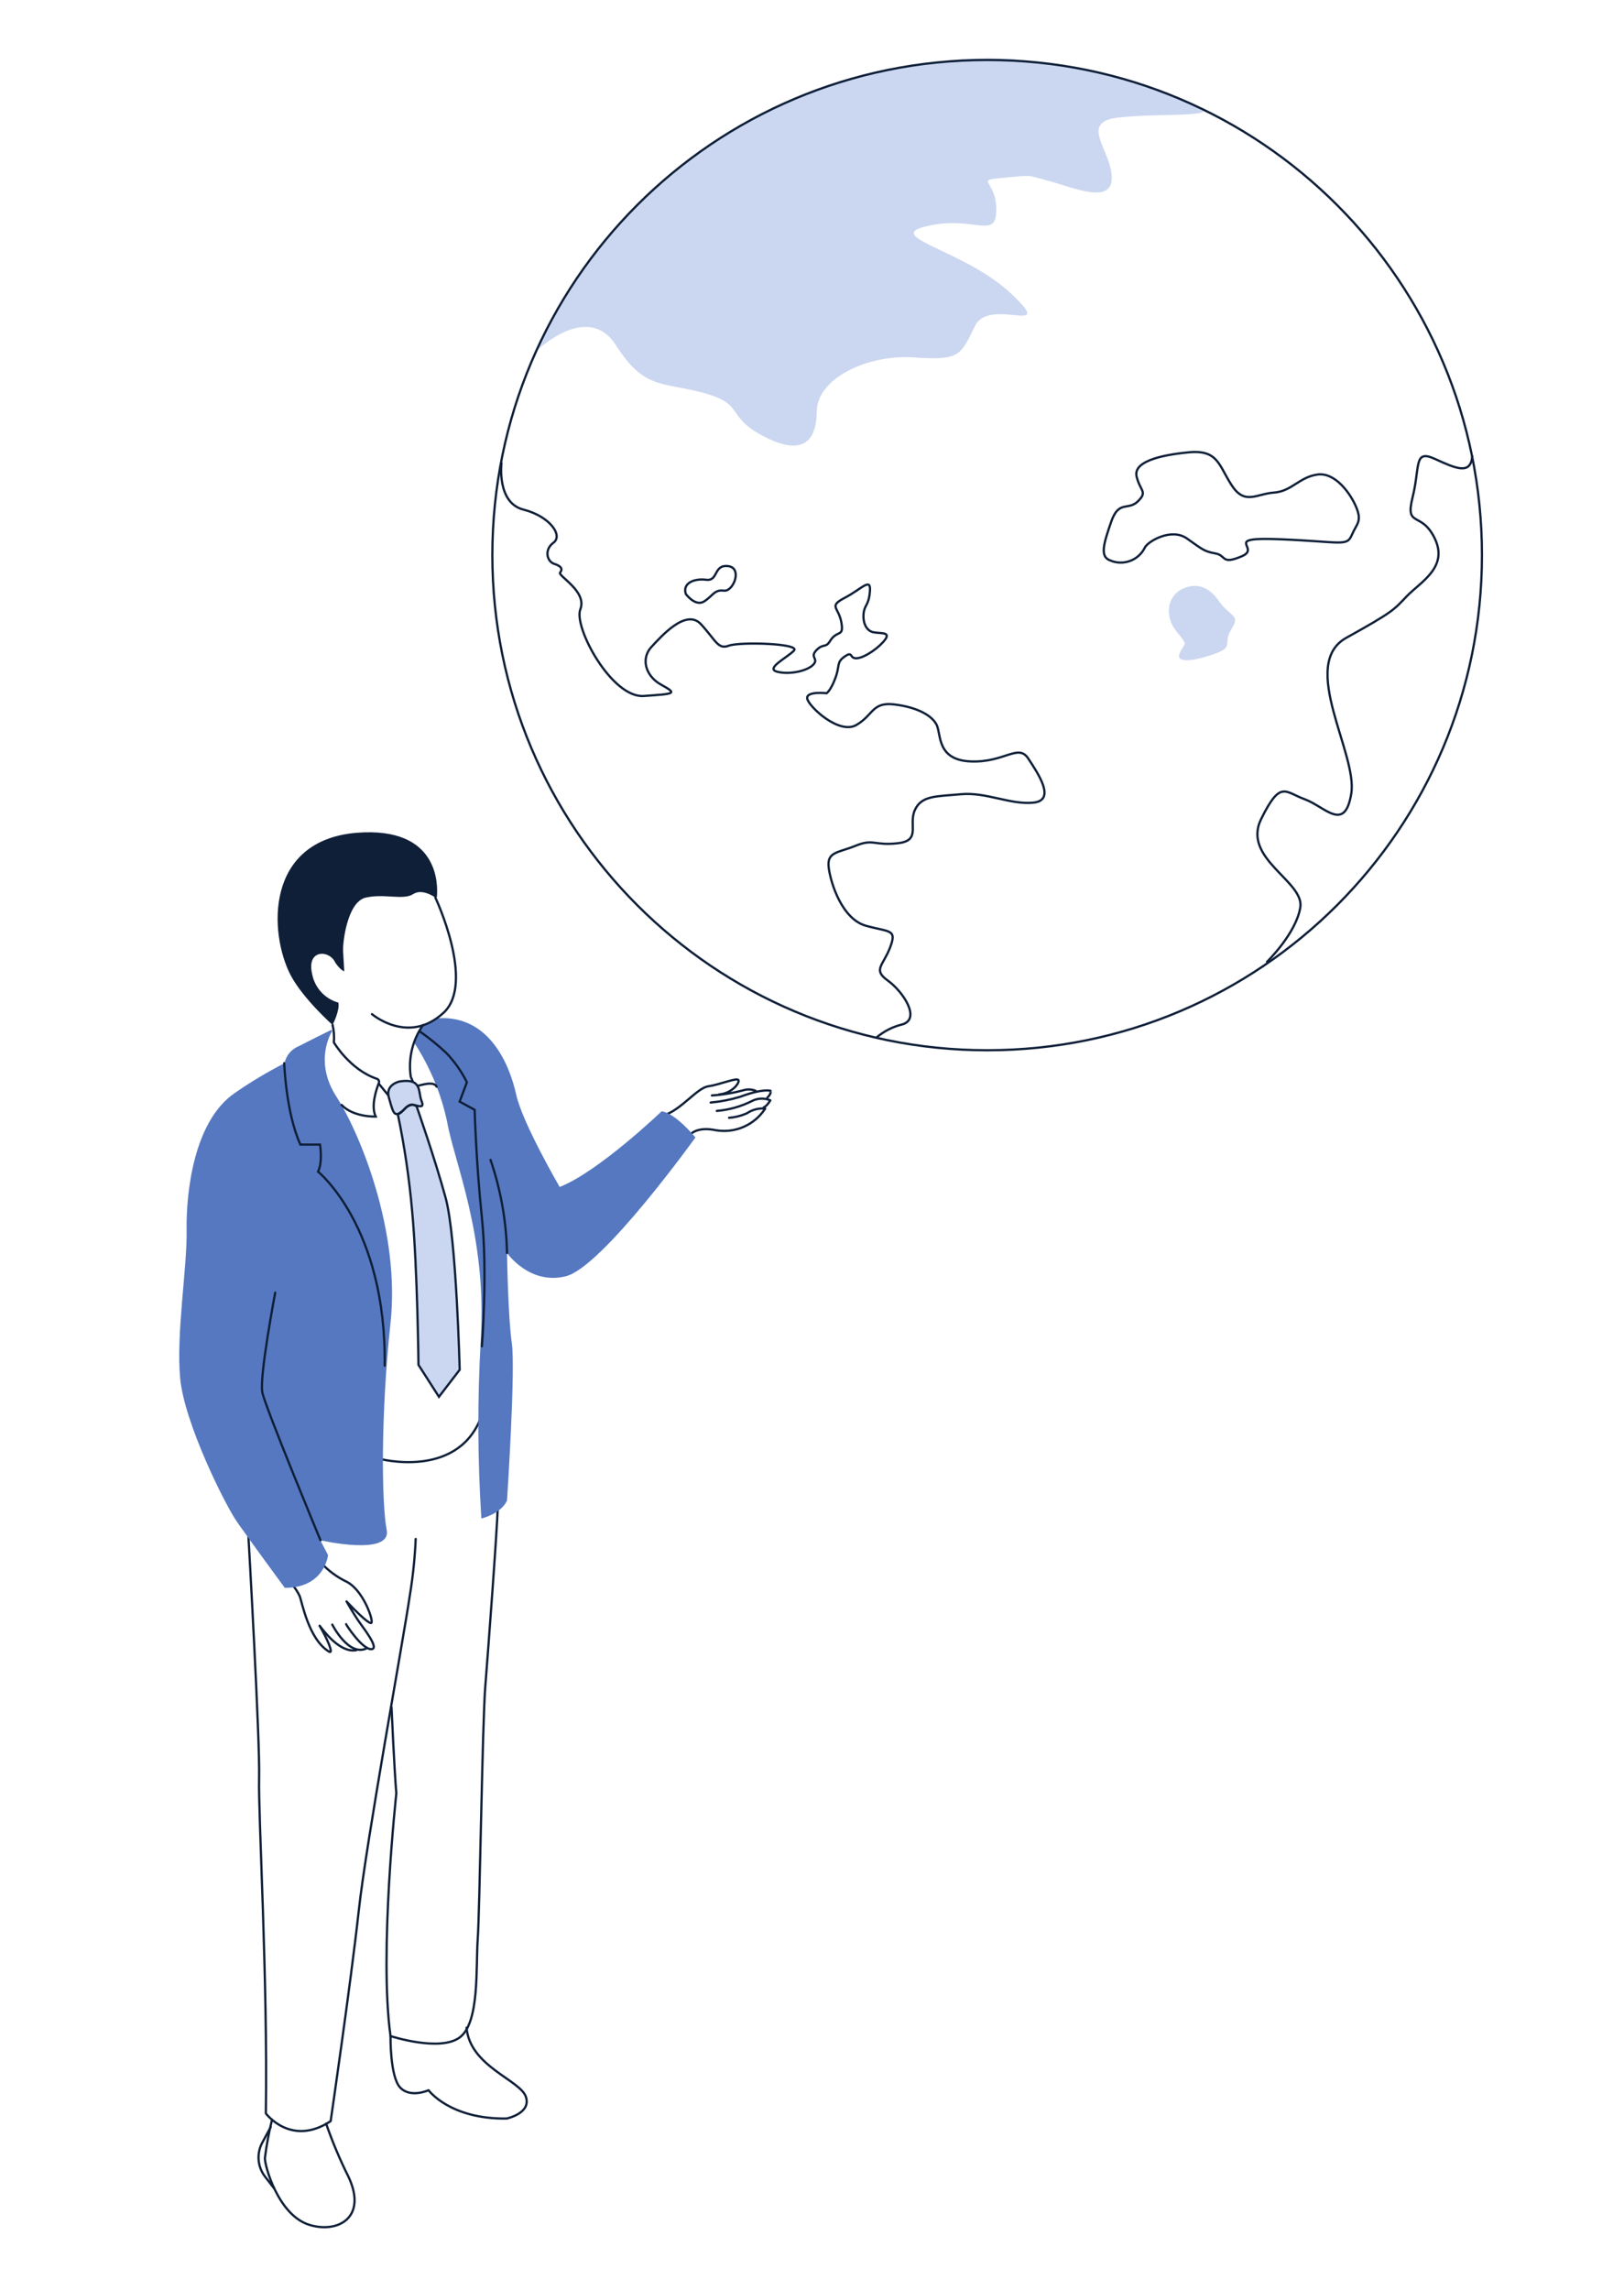 <svg width="361" height="509" viewBox="0 0 361 509" fill="none" xmlns="http://www.w3.org/2000/svg">
<path d="M88.864 240.376C88.864 240.376 85.596 241.022 86.435 243.944C87.275 246.866 87.443 247.745 88.451 247.629C89.459 247.512 90.441 245.314 91.733 245.547C93.025 245.78 94.459 246.555 93.683 244.655C92.908 242.755 93.916 239.6 88.864 240.376Z" fill="#CBD7F0"/>
<path d="M92.611 245.922C92.611 245.922 96.694 257.558 99.071 266.297C101.448 275.037 102.185 304.461 102.185 304.461L97.573 310.473L93.025 303.375C93.025 303.375 92.805 281.889 91.616 269.206C90.977 261.957 89.911 254.752 88.425 247.629C88.966 247.358 89.456 246.995 89.872 246.556C90.104 246.271 90.391 246.035 90.714 245.862C91.038 245.689 91.393 245.582 91.758 245.547C92.066 245.61 92.357 245.738 92.611 245.922Z" fill="#CBD7F0"/>
<path d="M266.373 23.814C271.697 26.154 257.472 25.107 248.595 26.128C239.719 27.149 247.019 33.303 247.135 39.418C247.252 45.533 238.75 41.745 233.363 40.285C227.975 38.824 229.732 38.914 223.027 39.522C216.321 40.129 221.541 39.948 221.463 46.684C221.386 53.42 216.592 47.861 206.179 50.226C195.765 52.592 214.473 55.514 224.81 65.314C235.146 75.113 219.926 65.818 216.722 72.476C213.517 79.134 213.181 80.155 203.091 79.444C193 78.733 181.644 84.034 181.566 91.403C181.489 98.772 177.806 101.267 169.512 96.859C161.217 92.45 165.636 89.787 156.281 87.305C146.927 84.823 143.232 86.594 136.901 76.716C130.57 66.839 119.123 78.126 119.123 78.126C119.123 78.126 130.493 53.885 146.475 40.983C146.475 40.983 167.147 23.271 185.778 18.617C185.778 18.617 210.494 10.136 231.696 13.963C231.696 13.963 246.528 15.126 266.373 23.814Z" fill="#CBD7F0"/>
<path d="M55.233 341.643C55.233 341.643 57.817 386.996 57.598 395.166C57.378 403.337 59.536 439.666 59.096 469.763C59.096 469.763 64.691 477.287 73.502 471.482C73.502 471.482 78.011 440.532 79.73 424.837C81.448 409.142 89.82 363.57 91.112 354.546C91.793 350.417 92.225 346.251 92.404 342.07" stroke="#0F1F38" stroke-width="0.5" stroke-linecap="round" stroke-linejoin="round"/>
<path d="M87.03 379.471C87.03 379.471 87.676 393.874 88.102 398.605C88.102 398.605 84.226 434.081 86.81 452.568C86.81 452.568 97.986 456.214 102.314 452.775C106.642 449.336 105.751 437.08 106.19 431.068C106.63 425.057 107.237 382.91 107.87 374.921C108.503 366.931 110.454 340.958 110.661 334.727" stroke="#0F1F38" stroke-width="0.5" stroke-linecap="round" stroke-linejoin="round"/>
<path d="M153.413 252.218C153.413 252.218 154.808 250.318 159.137 251.223C161.233 251.58 163.388 251.315 165.335 250.46C167.282 249.606 168.936 248.199 170.093 246.413C168.682 246.28 167.268 246.636 166.088 247.422C164.821 248.003 163.46 248.353 162.07 248.456" stroke="#0F1F38" stroke-width="0.5" stroke-linecap="round" stroke-linejoin="round"/>
<path d="M147.509 247.926C151.385 246.762 154.912 241.824 157.444 241.462C159.976 241.1 163.827 239.445 164.15 240.091C164.473 240.738 162.625 243.052 159.886 243.259" stroke="#0F1F38" stroke-width="0.5" stroke-linecap="round" stroke-linejoin="round"/>
<path d="M157.974 245.069C160.213 244.862 162.425 244.429 164.576 243.776C169.744 241.837 171.398 242.483 171.346 242.483C171.294 242.483 171.488 243.129 170.571 243.983" stroke="#0F1F38" stroke-width="0.5" stroke-linecap="round" stroke-linejoin="round"/>
<path d="M159.343 246.93C162.041 246.702 164.671 245.965 167.095 244.759C167.727 244.419 168.426 244.227 169.142 244.196C169.858 244.164 170.571 244.295 171.23 244.577C171.23 244.577 170.506 245.87 169.783 246.129" stroke="#0F1F38" stroke-width="0.5" stroke-linecap="round" stroke-linejoin="round"/>
<path d="M158.245 243.492C160.621 243.343 162.976 242.954 165.274 242.328C166.167 242.06 167.126 242.11 167.987 242.47" stroke="#0F1F38" stroke-width="0.5" stroke-linecap="round" stroke-linejoin="round"/>
<path d="M76.939 361.01C76.939 361.165 80.531 366.634 82.534 366.569C84.536 366.504 80.57 361.63 79.497 360.014C78.425 358.398 77.03 355.955 77.03 355.955C77.03 355.955 82.379 361.708 82.611 360.622C82.844 359.536 80.518 353.304 77.03 351.572C74.886 350.539 72.957 349.109 71.345 347.357" stroke="#0F1F38" stroke-width="0.5" stroke-linecap="round" stroke-linejoin="round"/>
<path d="M64.897 352.154C65.582 352.933 66.156 353.803 66.603 354.74C67.133 356.033 68.554 364.255 73.063 367.073C74.355 367.901 72.727 364.242 71.047 361.359C71.047 361.281 71.047 361.294 71.047 361.359C71.926 362.458 75.556 367.487 79.2 366.789" stroke="#0F1F38" stroke-width="0.5" stroke-miterlimit="10" stroke-linecap="round"/>
<path d="M73.864 361.113C73.864 361.113 77.482 368.288 81.461 366.401" stroke="#0F1F38" stroke-width="0.5" stroke-miterlimit="10" stroke-linecap="round"/>
<path d="M84.239 324.229C84.239 324.229 101.138 328.818 106.72 315.567" stroke="#0F1F38" stroke-width="0.5" stroke-miterlimit="10" stroke-linecap="round"/>
<path d="M73.528 228.973C73.566 228.953 73.609 228.945 73.651 228.952C73.693 228.958 73.732 228.978 73.762 229.009C73.791 229.04 73.81 229.08 73.814 229.123C73.819 229.165 73.809 229.208 73.787 229.245C72.792 231.029 70.285 236.769 74.781 243.763C80.221 252.218 88.994 274.002 86.81 294.067C84.627 314.132 84.807 334.145 85.957 340.066C87.107 345.987 71.203 342.367 71.203 342.367L72.921 345.651C72.921 345.651 72.21 352.943 63.308 352.943C63.308 352.943 55.466 342.277 52.714 338.321C49.962 334.365 40.983 316.278 40.052 306.401C39.122 296.524 41.629 281.617 41.486 273.446C41.344 265.276 42.998 249.206 52.223 242.923C55.746 240.483 59.428 238.28 63.244 236.329C63.413 235.494 63.786 234.714 64.329 234.057C64.872 233.401 65.569 232.889 66.358 232.567C68.58 231.417 72.12 229.658 73.528 228.973Z" fill="#5578C0"/>
<path d="M97.443 226.323C108.942 225.676 113.348 236.963 114.743 243.298C116.139 249.632 124.408 263.828 124.408 263.828C132.999 260.492 147.069 247.021 147.069 247.021C150.08 247.344 154.589 252.826 154.589 252.826C154.589 252.826 133.917 281.63 125.803 283.673C117.689 285.715 112.702 278.501 112.702 278.501C112.702 278.501 112.922 292.722 113.774 298.592C114.627 304.461 112.702 333.55 112.702 333.55C111.307 336.549 107.004 337.519 107.004 337.519C106.145 324.144 106.11 310.73 106.901 297.351C108.193 274.455 100.996 258.437 99.381 249.309C98.067 243.125 95.627 237.235 92.185 231.934C92.185 231.934 93.283 228.21 94.51 227.81C95.55 227.446 96.536 226.946 97.443 226.323Z" fill="#5578C0"/>
<path d="M73.929 227.822C73.929 227.822 75.595 224.565 75.221 222.858C73.747 222.448 72.419 221.631 71.386 220.502C70.354 219.373 69.659 217.976 69.381 216.471C68.089 210.951 73.257 211.067 74.549 214.002C74.549 214.002 75.66 215.657 76.526 215.89L76.267 211.455C76.151 209.594 77.172 200.492 81.28 199.522C85.389 198.553 89.639 200.169 91.849 198.734C93.632 197.583 95.945 198.941 96.771 199.497C96.804 199.516 96.842 199.527 96.88 199.529C96.918 199.53 96.956 199.523 96.991 199.506C97.025 199.489 97.055 199.464 97.078 199.433C97.1 199.403 97.115 199.366 97.12 199.328C97.353 196.872 97.728 183.634 79.265 185.107C58.967 186.801 59.704 207.266 64.6 216.756C67.404 222.043 73.929 227.822 73.929 227.822Z" fill="#0F1F38"/>
<path d="M82.689 225.418C82.689 225.418 90.763 232.334 98.58 225.133C105.751 218.54 96.771 199.497 96.771 199.497" stroke="#0F1F38" stroke-width="0.5" stroke-miterlimit="10" stroke-linecap="round"/>
<path d="M73.929 227.823C74.228 229.092 74.324 230.401 74.213 231.701C74.213 231.701 77.766 237.764 83.748 239.781C83.844 239.81 83.932 239.858 84.008 239.923C84.084 239.988 84.146 240.068 84.19 240.158C84.234 240.248 84.258 240.345 84.262 240.445C84.266 240.545 84.249 240.645 84.213 240.738C83.606 242.276 82.417 245.909 83.515 248.185C83.515 248.185 78.567 248.378 75.931 245.599" stroke="#0F1F38" stroke-width="0.5" stroke-miterlimit="10" stroke-linecap="round"/>
<path d="M61.176 287.332C61.176 287.332 57.598 306.103 58.321 309.542C59.045 312.981 71.241 342.367 71.241 342.367" stroke="#0F1F38" stroke-width="0.5" stroke-miterlimit="10" stroke-linecap="round"/>
<path d="M63.179 236.316C63.179 236.316 63.541 247.28 66.771 254.416H71.138C71.138 254.416 71.771 258.295 70.699 260.428C70.699 260.428 85.893 272.671 85.518 303.544" stroke="#0F1F38" stroke-width="0.5" stroke-miterlimit="10" stroke-linecap="round"/>
<path d="M109.045 257.816C111.319 264.482 112.553 271.459 112.702 278.501" stroke="#0F1F38" stroke-width="0.5" stroke-miterlimit="10" stroke-linecap="round"/>
<path d="M93.257 229.219C95.336 230.672 97.309 232.27 99.162 234.002C101.027 235.939 102.587 238.15 103.787 240.557L102.172 244.862L105.505 246.685C105.505 246.685 105.828 258.32 107.12 270.654C108.412 282.988 107.12 299.251 107.12 299.251" stroke="#0F1F38" stroke-width="0.5" stroke-miterlimit="10" stroke-linecap="round"/>
<path d="M84.342 241.048L86.28 243.414" stroke="#0F1F38" stroke-width="0.5" stroke-miterlimit="10" stroke-linecap="round"/>
<path d="M88.864 240.376C88.864 240.376 85.596 241.022 86.435 243.944C87.275 246.866 87.443 247.745 88.451 247.629C89.459 247.512 90.441 245.314 91.733 245.547C93.025 245.78 94.459 246.555 93.683 244.655C92.908 242.755 93.916 239.6 88.864 240.376Z" stroke="#0F1F38" stroke-width="0.5" stroke-miterlimit="10" stroke-linecap="round"/>
<path d="M92.934 241.307C93.154 241.384 96.41 240.117 97.056 241.539" stroke="#0F1F38" stroke-width="0.5" stroke-miterlimit="10" stroke-linecap="round"/>
<path d="M91.733 240.324L91.306 239.329C90.712 235.3 91.683 231.196 94.019 227.861" stroke="#0F1F38" stroke-width="0.5" stroke-miterlimit="10" stroke-linecap="round"/>
<path d="M92.611 245.922C92.611 245.922 96.694 257.558 99.071 266.297C101.448 275.037 102.185 304.461 102.185 304.461L97.573 310.473L93.025 303.375C93.025 303.375 92.805 281.889 91.616 269.206C90.977 261.957 89.911 254.752 88.425 247.629C88.966 247.358 89.456 246.995 89.872 246.556C90.104 246.271 90.391 246.035 90.714 245.862C91.038 245.689 91.393 245.582 91.758 245.547C92.066 245.61 92.357 245.738 92.611 245.922V245.922Z" stroke="#0F1F38" stroke-width="0.5" stroke-miterlimit="10" stroke-linecap="round"/>
<path d="M60.466 471.198C59.77 473.977 59.244 476.797 58.89 479.64C58.748 481.075 61.758 492.387 68.774 494.533C75.053 496.46 81.694 492.982 77.508 483.932C75.576 480.083 73.901 476.109 72.495 472.038" stroke="#0F1F38" stroke-width="0.5" stroke-linecap="round" stroke-linejoin="round"/>
<path d="M86.81 452.568C86.81 452.568 86.668 461.618 88.968 464.023C91.267 466.427 95.26 464.604 95.26 464.604C95.26 464.604 99.989 471.068 112.599 470.9C112.599 470.9 118.18 469.763 116.888 466.039C115.596 462.316 104.433 459.304 103.71 450.706" stroke="#0F1F38" stroke-width="0.5" stroke-linecap="round" stroke-linejoin="round"/>
<path d="M60.182 472.775L58.296 476.266C57.662 477.445 57.383 478.783 57.49 480.117C57.598 481.452 58.089 482.727 58.903 483.79L60.892 486.375" stroke="#0F1F38" stroke-width="0.5" stroke-linecap="round" stroke-linejoin="round"/>
<path d="M219.435 233.446C280.18 233.446 329.423 184.171 329.423 123.388C329.423 62.604 280.18 13.329 219.435 13.329C158.69 13.329 109.446 62.604 109.446 123.388C109.446 184.171 158.69 233.446 219.435 233.446Z" stroke="#0F1F38" stroke-width="0.5" stroke-linecap="round" stroke-linejoin="round"/>
<path d="M111.474 102.922C111.474 102.922 110.376 111.739 116.332 113.265C122.289 114.79 125.183 119.044 123.038 120.621C120.893 122.198 121.578 124.823 123.219 125.34C124.86 125.857 125.092 126.529 124.511 127.266C123.929 128.003 130.57 131.416 129.007 135.424C127.444 139.432 136.023 155.191 143.09 154.7C150.157 154.209 150.596 154.209 146.966 152.192C143.335 150.175 142.509 146.284 144.77 143.84C147.031 141.397 152.522 135.178 155.816 138.746C159.111 142.315 159.589 144.435 161.979 143.53C164.369 142.625 178.052 143 176.488 144.616C174.925 146.232 170.028 148.598 172.767 149.309C175.506 150.02 179.434 149.141 180.765 147.757C182.096 146.374 179.912 146.141 181.476 144.525C183.039 142.909 183.504 144.15 184.512 142.483C186.114 139.897 187.651 141.772 187.018 138.307C186.385 134.842 184.06 134.829 187.832 132.851C191.605 130.873 193.633 128.21 193.375 131.442C193.116 134.674 192.16 134.364 191.967 136.406C191.773 138.449 192.587 140.207 194.124 140.531C195.662 140.854 198 140.414 196.786 142.121C195.571 143.827 192.367 146.141 190.52 146.309C188.672 146.478 189.757 144.5 187.651 146.012C185.907 147.305 186.747 147.835 185.713 150.666C184.68 153.498 183.737 154.092 183.737 154.092C183.737 154.092 179.098 153.549 179.447 155.308C179.796 157.066 186.527 163.388 190.377 161.138C194.228 158.889 193.814 155.967 198.866 156.587C203.918 157.208 207.238 159.057 208.233 161.177C209.228 163.297 208.233 168.934 215.765 169.244C223.298 169.555 226.334 165.198 228.569 168.598C230.804 171.998 234.81 177.906 229.693 178.41C224.577 178.915 219.189 176.019 213.634 176.536C208.078 177.053 204.848 176.781 203.362 180.065C201.876 183.349 204.848 186.84 199.564 187.434C194.279 188.029 194.189 186.361 190.235 187.977C186.282 189.593 183.775 189.27 184.215 192.838C184.654 196.407 187.225 204.293 192.47 205.767C197.716 207.241 199.46 206.452 197.858 210.602C196.256 214.752 193.982 215.528 197.354 217.958C200.726 220.389 204.757 226.439 200.61 227.693C198.516 228.193 196.566 229.171 194.912 230.55" stroke="#0F1F38" stroke-width="0.5" stroke-linecap="round" stroke-linejoin="round"/>
<path d="M152.457 132.037C152.457 132.037 154.55 134.907 156.501 133.691C158.452 132.476 158.775 131.002 160.907 131.287C163.039 131.571 165.119 126.206 161.837 125.831C158.555 125.456 159.731 129.218 156.966 128.869C154.201 128.52 151.656 129.684 152.457 132.037Z" stroke="#0F1F38" stroke-width="0.5" stroke-linecap="round" stroke-linejoin="round"/>
<path d="M281.658 213.782C281.658 213.782 288.118 207.473 289.048 201.681C289.978 195.89 276.012 190.835 280.34 182.056C284.668 173.278 285.586 176.045 290.043 177.661C294.5 179.277 298.945 185.185 300.379 176.368C301.813 167.551 288.648 147.68 299.268 141.772C309.888 135.864 309.759 135.605 312.756 132.489C315.754 129.374 321.956 126.129 318.984 119.794C316.012 113.459 312.278 117.467 313.997 110.576C315.715 103.685 314.204 99.832 318.932 101.991C323.661 104.15 326.878 105.598 327.279 101.448" stroke="#0F1F38" stroke-width="0.5" stroke-linecap="round" stroke-linejoin="round"/>
<path d="M254.526 121.642C255.327 120.246 260.417 117.285 263.841 119.69C267.265 122.095 267.627 122.56 270.159 123.013C272.691 123.465 271.373 125.598 275.986 123.672C280.598 121.746 271.154 119.315 284.707 119.871C298.26 120.427 299.371 121.526 300.482 118.94C301.593 116.355 302.756 115.967 301.542 112.903C300.327 109.839 296.852 104.9 292.821 105.482C288.79 106.064 287.123 109.218 283.195 109.49C279.268 109.761 276.735 112.347 273.815 107.9C270.895 103.452 270.818 99.91 264.229 100.543C257.639 101.177 251.851 102.689 252.665 105.96C253.479 109.231 255.146 109.244 252.962 111.416C250.779 113.588 248.712 111.093 247.032 115.915C245.352 120.737 244.448 123.672 246.683 124.525C248.107 125.167 249.726 125.225 251.193 124.686C252.659 124.147 253.855 123.054 254.526 121.642V121.642Z" stroke="#0F1F38" stroke-width="0.5" stroke-linecap="round" stroke-linejoin="round"/>
<path d="M263.363 130.692C264.254 130.297 265.234 130.151 266.201 130.269C267.168 130.388 268.085 130.766 268.854 131.364C270.779 132.786 270.676 133.743 272.73 135.605C274.784 137.467 275.172 137.415 273.544 140.207C271.916 143 274.242 143.737 270.327 145.211C266.412 146.684 261.141 147.796 262.226 145.211C263.311 142.625 264.319 143.763 261.503 140.324C258.686 136.885 259.5 132.037 263.363 130.692Z" fill="#CBD7F0"/>
</svg>
